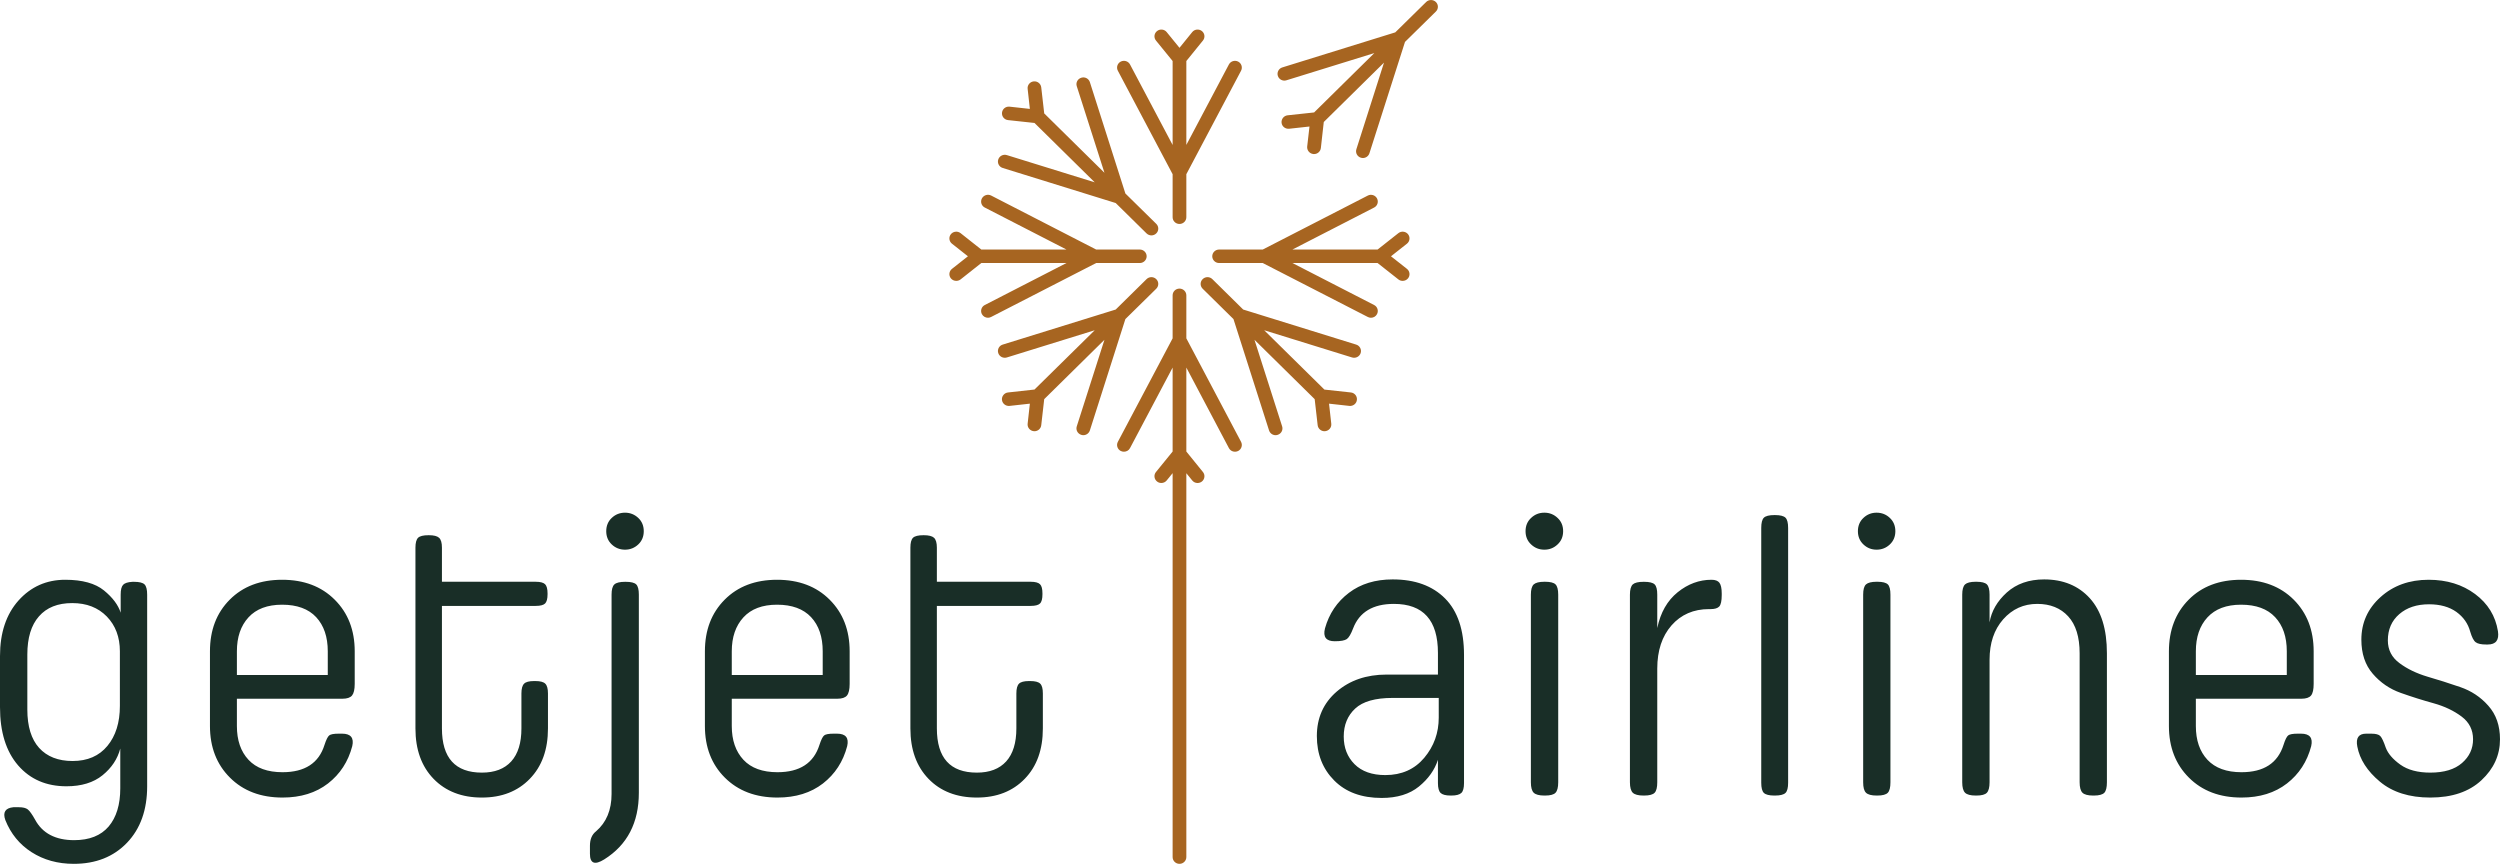 <?xml version="1.0" encoding="UTF-8"?>
<svg xmlns="http://www.w3.org/2000/svg" xmlns:xlink="http://www.w3.org/1999/xlink" width="170.75pt" height="59pt" viewBox="0 0 170.75 59" version="1.1">
<defs>
<clipPath id="clip1">
  <path d="M 0 35 L 170.75 35 L 170.75 59 L 0 59 Z M 0 35 "/>
</clipPath>
</defs>
<g id="surface1">
<path style=" stroke:none;fill-rule:evenodd;fill:rgb(65.292%,39.488%,13.116%);fill-opacity:1;" d="M 96.168 15.996 C 96.008 15.797 95.711 15.766 95.512 15.922 L 94.09 17.043 L 88.273 17.043 L 93.852 14.176 C 94.082 14.059 94.168 13.781 94.051 13.555 C 93.93 13.328 93.648 13.238 93.418 13.359 L 86.246 17.043 L 83.266 17.043 C 83.008 17.043 82.797 17.25 82.797 17.504 C 82.797 17.758 83.008 17.965 83.266 17.965 L 86.246 17.965 L 93.418 21.648 C 93.488 21.684 93.562 21.703 93.637 21.703 C 93.805 21.703 93.969 21.613 94.051 21.453 C 94.168 21.227 94.082 20.949 93.852 20.832 L 88.273 17.965 L 94.09 17.965 L 95.512 19.086 C 95.594 19.152 95.699 19.184 95.801 19.184 C 95.941 19.184 96.074 19.125 96.168 19.012 C 96.328 18.812 96.297 18.523 96.094 18.363 L 95.004 17.504 L 96.094 16.645 C 96.297 16.484 96.328 16.195 96.168 15.996 Z M 84.91 21.141 L 92.625 23.535 C 92.871 23.609 93.012 23.871 92.934 24.113 C 92.855 24.355 92.594 24.492 92.344 24.414 L 86.344 22.555 L 90.457 26.609 L 92.266 26.805 C 92.52 26.832 92.707 27.062 92.676 27.316 C 92.648 27.57 92.418 27.75 92.16 27.723 L 90.773 27.57 L 90.926 28.938 C 90.957 29.191 90.77 29.422 90.512 29.449 C 90.496 29.449 90.477 29.453 90.461 29.453 C 90.227 29.453 90.023 29.277 89.996 29.039 L 89.793 27.262 L 85.68 23.207 L 87.57 29.121 C 87.648 29.363 87.512 29.621 87.266 29.699 C 87.219 29.715 87.168 29.723 87.121 29.723 C 86.922 29.723 86.738 29.594 86.676 29.398 L 84.246 21.793 L 82.141 19.719 C 81.957 19.535 81.957 19.246 82.141 19.066 C 82.324 18.883 82.621 18.883 82.805 19.066 Z M 81.027 23.109 L 81.027 20.172 C 81.027 19.918 80.816 19.711 80.559 19.711 C 80.297 19.711 80.09 19.918 80.09 20.172 L 80.09 23.109 L 76.348 30.18 C 76.23 30.406 76.32 30.684 76.547 30.801 C 76.617 30.836 76.691 30.852 76.766 30.852 C 76.934 30.852 77.098 30.766 77.18 30.605 L 80.09 25.105 L 80.09 30.84 L 78.953 32.238 C 78.789 32.438 78.824 32.727 79.027 32.887 C 79.113 32.957 79.215 32.988 79.32 32.988 C 79.457 32.988 79.594 32.93 79.684 32.816 L 80.09 32.316 L 80.09 58.539 C 80.09 58.793 80.297 59 80.559 59 C 80.816 59 81.027 58.793 81.027 58.539 L 81.027 32.32 L 81.43 32.816 C 81.59 33.016 81.887 33.047 82.09 32.887 C 82.289 32.727 82.324 32.438 82.16 32.238 L 81.027 30.84 L 81.027 25.105 L 83.934 30.605 C 84.055 30.832 84.336 30.918 84.566 30.801 C 84.793 30.684 84.883 30.406 84.766 30.18 Z M 78.973 19.066 C 79.156 19.246 79.156 19.535 78.973 19.719 L 76.863 21.793 L 74.438 29.398 C 74.375 29.594 74.191 29.723 73.992 29.723 C 73.945 29.723 73.898 29.715 73.848 29.699 C 73.602 29.621 73.465 29.363 73.543 29.121 L 75.434 23.207 L 71.32 27.262 L 71.117 29.039 C 71.09 29.277 70.891 29.453 70.652 29.453 C 70.637 29.453 70.617 29.449 70.602 29.449 C 70.344 29.422 70.156 29.191 70.188 28.938 L 70.34 27.57 L 68.953 27.723 C 68.695 27.75 68.465 27.57 68.434 27.316 C 68.406 27.062 68.594 26.832 68.848 26.805 L 70.656 26.605 L 74.77 22.555 L 68.77 24.414 C 68.52 24.492 68.258 24.355 68.18 24.113 C 68.102 23.871 68.238 23.609 68.488 23.535 L 76.203 21.141 L 78.309 19.066 C 78.492 18.883 78.789 18.883 78.973 19.066 Z M 77.848 17.965 C 78.105 17.965 78.316 17.758 78.316 17.504 C 78.316 17.25 78.105 17.043 77.848 17.043 L 74.867 17.043 L 67.695 13.355 C 67.465 13.238 67.184 13.328 67.062 13.555 C 66.945 13.781 67.031 14.059 67.262 14.176 L 72.84 17.043 L 67.023 17.043 L 65.605 15.922 C 65.402 15.766 65.105 15.797 64.945 15.996 C 64.785 16.195 64.816 16.484 65.02 16.645 L 66.109 17.504 L 65.02 18.363 C 64.816 18.523 64.785 18.812 64.945 19.012 C 65.039 19.125 65.176 19.184 65.312 19.184 C 65.414 19.184 65.52 19.152 65.605 19.086 L 67.023 17.965 L 72.84 17.965 L 67.262 20.832 C 67.031 20.949 66.945 21.227 67.062 21.453 C 67.148 21.613 67.309 21.703 67.48 21.703 C 67.551 21.703 67.625 21.684 67.695 21.648 L 74.867 17.965 Z M 76.203 13.867 L 68.488 11.473 C 68.238 11.398 68.102 11.137 68.18 10.895 C 68.258 10.652 68.52 10.516 68.77 10.594 L 74.77 12.453 L 70.656 8.398 L 68.848 8.203 C 68.594 8.176 68.406 7.945 68.438 7.691 C 68.465 7.438 68.695 7.258 68.953 7.285 L 70.34 7.438 L 70.188 6.07 C 70.156 5.816 70.344 5.586 70.602 5.559 C 70.855 5.531 71.09 5.715 71.117 5.969 L 71.32 7.746 L 75.434 11.801 L 73.543 5.887 C 73.465 5.645 73.602 5.387 73.852 5.309 C 74.098 5.23 74.359 5.367 74.438 5.609 L 76.863 13.215 L 78.973 15.289 C 79.156 15.469 79.156 15.762 78.973 15.941 C 78.883 16.031 78.762 16.078 78.641 16.078 C 78.523 16.078 78.402 16.031 78.309 15.941 Z M 80.09 14.836 L 80.09 11.898 L 76.348 4.828 C 76.23 4.602 76.32 4.324 76.547 4.207 C 76.777 4.09 77.059 4.176 77.18 4.402 L 80.09 9.902 L 80.09 4.168 L 78.953 2.77 C 78.789 2.57 78.824 2.281 79.027 2.121 C 79.227 1.961 79.523 1.992 79.684 2.191 L 80.559 3.266 L 81.43 2.191 C 81.59 1.992 81.887 1.961 82.09 2.121 C 82.289 2.281 82.324 2.57 82.16 2.77 L 81.027 4.168 L 81.027 9.898 L 83.934 4.402 C 84.055 4.176 84.336 4.09 84.566 4.207 C 84.793 4.324 84.883 4.602 84.766 4.828 L 81.027 11.898 L 81.027 14.836 C 81.027 15.09 80.816 15.297 80.559 15.297 C 80.297 15.297 80.09 15.09 80.09 14.836 Z M 97.406 0.137 C 97.59 -0.043 97.887 -0.043 98.07 0.137 C 98.254 0.316 98.254 0.609 98.07 0.789 L 95.961 2.863 L 93.531 10.469 C 93.469 10.664 93.285 10.793 93.086 10.793 C 93.039 10.793 92.992 10.785 92.945 10.77 C 92.699 10.695 92.562 10.434 92.641 10.191 L 94.527 4.277 L 90.414 8.332 L 90.215 10.109 C 90.188 10.348 89.984 10.523 89.75 10.523 C 89.73 10.523 89.715 10.52 89.699 10.52 C 89.441 10.492 89.254 10.262 89.281 10.008 L 89.438 8.641 L 88.051 8.793 C 87.793 8.82 87.559 8.641 87.531 8.387 C 87.504 8.133 87.688 7.902 87.945 7.875 L 89.754 7.68 L 93.867 3.625 L 87.863 5.484 C 87.617 5.562 87.355 5.426 87.277 5.184 C 87.199 4.941 87.336 4.68 87.582 4.605 L 95.297 2.211 L 97.406 0.137 "/>
<g clip-path="url(#clip1)" clip-rule="nonzero">
<path style=" stroke:none;fill-rule:evenodd;fill:rgb(9.834%,18.065%,15.54%);fill-opacity:1;" d="M 169.094 43.867 C 169.23 43.969 169.469 44.02 169.801 44.02 L 169.914 44.02 C 170.469 44.02 170.703 43.715 170.609 43.109 C 170.441 42.07 169.922 41.223 169.051 40.574 C 168.18 39.926 167.121 39.598 165.875 39.598 C 164.559 39.598 163.465 39.992 162.59 40.781 C 161.719 41.566 161.281 42.535 161.281 43.688 C 161.281 44.641 161.539 45.418 162.062 46.02 C 162.582 46.625 163.219 47.059 163.969 47.324 C 164.719 47.59 165.473 47.828 166.223 48.035 C 166.977 48.246 167.609 48.551 168.133 48.945 C 168.652 49.336 168.91 49.855 168.91 50.492 C 168.91 51.133 168.66 51.676 168.156 52.113 C 167.656 52.551 166.934 52.77 165.988 52.77 C 165.133 52.77 164.449 52.586 163.941 52.223 C 163.43 51.855 163.102 51.473 162.949 51.07 C 162.805 50.648 162.68 50.383 162.574 50.273 C 162.473 50.164 162.266 50.109 161.949 50.109 L 161.613 50.109 C 161.094 50.109 160.891 50.402 161.004 50.988 C 161.168 51.863 161.684 52.668 162.547 53.387 C 163.41 54.109 164.559 54.473 165.988 54.473 C 167.473 54.473 168.637 54.078 169.48 53.293 C 170.324 52.508 170.75 51.574 170.75 50.492 C 170.75 49.562 170.484 48.797 169.953 48.203 C 169.426 47.605 168.785 47.184 168.031 46.926 C 167.281 46.668 166.535 46.43 165.793 46.215 C 165.051 45.992 164.414 45.688 163.887 45.293 C 163.355 44.902 163.09 44.383 163.09 43.742 C 163.09 42.992 163.352 42.395 163.871 41.945 C 164.391 41.496 165.066 41.273 165.902 41.273 C 166.664 41.273 167.285 41.449 167.77 41.793 C 168.254 42.145 168.566 42.59 168.715 43.141 C 168.828 43.523 168.953 43.766 169.094 43.867 Z M 149.977 49.586 C 149.977 50.559 150.238 51.324 150.77 51.895 C 151.301 52.461 152.074 52.742 153.094 52.742 C 154.617 52.742 155.57 52.121 155.965 50.875 C 156.074 50.531 156.18 50.312 156.281 50.23 C 156.387 50.148 156.602 50.109 156.938 50.109 L 157.16 50.109 C 157.754 50.109 157.984 50.395 157.855 50.961 C 157.578 52.02 157.023 52.871 156.199 53.512 C 155.371 54.152 154.34 54.473 153.094 54.473 C 151.609 54.473 150.41 54.02 149.504 53.113 C 148.594 52.207 148.137 51.031 148.137 49.586 L 148.137 44.484 C 148.137 43.039 148.59 41.863 149.488 40.957 C 150.387 40.051 151.582 39.598 153.066 39.598 C 154.551 39.598 155.75 40.051 156.66 40.957 C 157.566 41.863 158.023 43.039 158.023 44.484 L 158.023 46.707 C 158.023 47.09 157.965 47.355 157.844 47.504 C 157.723 47.648 157.504 47.723 157.188 47.723 L 149.977 47.723 Z M 156.188 44.484 C 156.188 43.496 155.922 42.719 155.391 42.152 C 154.863 41.586 154.09 41.301 153.066 41.301 C 152.062 41.301 151.301 41.59 150.77 42.164 C 150.238 42.742 149.977 43.516 149.977 44.484 L 149.977 46.102 L 156.188 46.102 Z M 143.727 54.145 C 143.844 54.016 143.902 53.777 143.902 53.43 L 143.902 44.621 C 143.902 42.973 143.516 41.723 142.734 40.859 C 141.957 40.004 140.914 39.574 139.617 39.574 C 138.578 39.574 137.73 39.871 137.066 40.465 C 136.41 41.059 136.016 41.738 135.887 42.508 L 135.887 40.613 C 135.887 40.27 135.824 40.035 135.703 39.914 C 135.586 39.797 135.348 39.734 134.992 39.734 L 134.938 39.734 C 134.586 39.734 134.344 39.797 134.215 39.914 C 134.086 40.035 134.02 40.27 134.02 40.613 L 134.02 53.43 C 134.02 53.777 134.086 54.016 134.215 54.145 C 134.344 54.27 134.586 54.336 134.938 54.336 L 134.992 54.336 C 135.348 54.336 135.586 54.27 135.703 54.145 C 135.824 54.016 135.887 53.777 135.887 53.43 L 135.887 45.059 C 135.887 43.926 136.195 43.008 136.816 42.301 C 137.441 41.598 138.215 41.246 139.145 41.246 C 140.035 41.246 140.738 41.531 141.258 42.098 C 141.777 42.664 142.039 43.504 142.039 44.621 L 142.039 53.43 C 142.039 53.777 142.105 54.016 142.234 54.145 C 142.363 54.27 142.605 54.336 142.957 54.336 L 143.016 54.336 C 143.367 54.336 143.605 54.27 143.727 54.145 Z M 127.27 35.375 C 127.52 35.137 127.82 35.016 128.172 35.016 C 128.523 35.016 128.828 35.137 129.078 35.375 C 129.328 35.609 129.453 35.914 129.453 36.281 C 129.453 36.645 129.328 36.949 129.078 37.184 C 128.828 37.422 128.523 37.543 128.172 37.543 C 127.82 37.543 127.52 37.422 127.27 37.184 C 127.02 36.949 126.895 36.645 126.895 36.281 C 126.895 35.914 127.02 35.609 127.27 35.375 Z M 129.117 53.43 C 129.117 53.777 129.059 54.016 128.938 54.145 C 128.816 54.27 128.582 54.336 128.227 54.336 L 128.172 54.336 C 127.82 54.336 127.578 54.27 127.449 54.145 C 127.316 54.016 127.254 53.777 127.254 53.43 L 127.254 40.613 C 127.254 40.27 127.316 40.035 127.449 39.914 C 127.578 39.797 127.82 39.734 128.172 39.734 L 128.227 39.734 C 128.582 39.734 128.816 39.797 128.938 39.914 C 129.059 40.035 129.117 40.27 129.117 40.613 Z M 121.949 54.156 C 122.07 54.039 122.129 53.805 122.129 53.457 L 122.129 36.059 C 122.129 35.715 122.07 35.48 121.949 35.359 C 121.828 35.242 121.594 35.18 121.238 35.18 L 121.184 35.18 C 120.832 35.18 120.594 35.242 120.473 35.359 C 120.352 35.48 120.293 35.715 120.293 36.059 L 120.293 53.457 C 120.293 53.805 120.352 54.039 120.473 54.156 C 120.594 54.273 120.832 54.336 121.184 54.336 L 121.238 54.336 C 121.594 54.336 121.828 54.273 121.949 54.156 Z M 113.191 42.895 C 113.414 41.832 113.879 41.02 114.586 40.449 C 115.289 39.883 116.059 39.598 116.895 39.598 C 117.156 39.598 117.336 39.668 117.438 39.805 C 117.539 39.941 117.594 40.184 117.594 40.531 L 117.594 40.645 C 117.594 41.043 117.535 41.305 117.426 41.422 C 117.312 41.543 117.117 41.602 116.84 41.602 L 116.73 41.602 C 115.672 41.602 114.816 41.973 114.164 42.715 C 113.516 43.457 113.191 44.438 113.191 45.664 L 113.191 53.43 C 113.191 53.777 113.133 54.016 113.012 54.145 C 112.891 54.27 112.652 54.336 112.301 54.336 L 112.246 54.336 C 111.895 54.336 111.652 54.27 111.52 54.145 C 111.391 54.016 111.324 53.777 111.324 53.43 L 111.324 40.613 C 111.324 40.27 111.391 40.035 111.52 39.914 C 111.652 39.797 111.895 39.738 112.246 39.738 L 112.301 39.738 C 112.652 39.738 112.891 39.797 113.012 39.914 C 113.133 40.035 113.191 40.27 113.191 40.613 Z M 105.48 35.016 C 105.125 35.016 104.824 35.137 104.574 35.375 C 104.32 35.609 104.195 35.914 104.195 36.281 C 104.195 36.645 104.32 36.949 104.574 37.184 C 104.824 37.422 105.125 37.543 105.48 37.543 C 105.832 37.543 106.133 37.422 106.383 37.184 C 106.637 36.949 106.762 36.645 106.762 36.281 C 106.762 35.914 106.637 35.609 106.383 35.375 C 106.133 35.137 105.832 35.016 105.48 35.016 Z M 106.242 54.145 C 106.363 54.016 106.426 53.777 106.426 53.43 L 106.426 40.613 C 106.426 40.27 106.363 40.035 106.242 39.914 C 106.125 39.797 105.887 39.734 105.535 39.734 L 105.48 39.734 C 105.125 39.734 104.887 39.797 104.754 39.914 C 104.625 40.035 104.559 40.27 104.559 40.613 L 104.559 53.43 C 104.559 53.777 104.625 54.016 104.754 54.145 C 104.887 54.27 105.125 54.336 105.48 54.336 L 105.535 54.336 C 105.887 54.336 106.125 54.27 106.242 54.145 Z M 98.211 44.594 C 98.211 42.363 97.211 41.246 95.203 41.246 C 93.773 41.246 92.844 41.805 92.418 42.918 C 92.27 43.305 92.129 43.547 91.988 43.648 C 91.848 43.746 91.574 43.797 91.164 43.797 C 90.574 43.797 90.348 43.508 90.496 42.918 C 90.777 41.914 91.32 41.105 92.129 40.492 C 92.934 39.879 93.93 39.574 95.121 39.574 C 96.645 39.574 97.836 40.008 98.699 40.875 C 99.562 41.742 99.992 43.031 99.992 44.73 L 99.992 53.484 C 99.992 53.812 99.934 54.039 99.812 54.156 C 99.691 54.273 99.465 54.336 99.129 54.336 L 99.074 54.336 C 98.738 54.336 98.512 54.273 98.391 54.156 C 98.273 54.039 98.211 53.812 98.211 53.484 L 98.211 51.895 C 97.988 52.586 97.555 53.195 96.914 53.719 C 96.277 54.238 95.426 54.5 94.367 54.5 C 92.996 54.5 91.914 54.102 91.125 53.305 C 90.336 52.512 89.941 51.5 89.941 50.273 C 89.941 49.031 90.391 48.02 91.289 47.242 C 92.191 46.465 93.328 46.074 94.703 46.074 L 98.211 46.074 Z M 95.121 47.668 C 93.93 47.668 93.078 47.91 92.559 48.395 C 92.039 48.879 91.777 49.516 91.777 50.301 C 91.777 51.07 92.023 51.699 92.516 52.195 C 93.008 52.688 93.711 52.938 94.617 52.938 C 95.73 52.938 96.617 52.543 97.277 51.758 C 97.938 50.969 98.266 50.055 98.266 49.012 L 98.266 47.668 Z M 71.047 46.695 C 70.926 46.574 70.699 46.516 70.363 46.516 L 70.281 46.516 C 69.949 46.516 69.719 46.574 69.598 46.695 C 69.48 46.812 69.418 47.035 69.418 47.363 L 69.418 49.75 C 69.418 50.738 69.188 51.488 68.723 52.004 C 68.258 52.516 67.59 52.77 66.719 52.77 C 64.898 52.77 63.988 51.766 63.988 49.75 L 63.988 41.383 L 70.395 41.383 C 70.707 41.383 70.922 41.328 71.031 41.219 C 71.145 41.109 71.199 40.898 71.199 40.586 L 71.199 40.531 C 71.199 40.223 71.145 40.012 71.031 39.902 C 70.922 39.793 70.707 39.734 70.395 39.734 L 63.988 39.734 L 63.988 37.406 C 63.988 37.074 63.922 36.852 63.793 36.73 C 63.664 36.613 63.43 36.555 63.098 36.555 L 63.07 36.555 C 62.719 36.555 62.48 36.613 62.359 36.73 C 62.238 36.852 62.18 37.074 62.18 37.406 L 62.18 49.75 C 62.18 51.199 62.594 52.344 63.418 53.195 C 64.242 54.047 65.344 54.473 66.719 54.473 C 68.074 54.473 69.164 54.047 69.988 53.195 C 70.816 52.344 71.227 51.199 71.227 49.75 L 71.227 47.363 C 71.227 47.035 71.168 46.812 71.047 46.695 Z M 49.98 49.586 C 49.98 50.559 50.246 51.324 50.777 51.895 C 51.305 52.461 52.082 52.742 53.102 52.742 C 54.621 52.742 55.578 52.121 55.969 50.875 C 56.082 50.531 56.188 50.312 56.289 50.23 C 56.391 50.148 56.609 50.109 56.945 50.109 L 57.168 50.109 C 57.762 50.109 57.992 50.395 57.863 50.961 C 57.586 52.02 57.031 52.871 56.207 53.512 C 55.379 54.152 54.344 54.473 53.102 54.473 C 51.617 54.473 50.418 54.02 49.508 53.113 C 48.598 52.207 48.145 51.031 48.145 49.586 L 48.145 44.484 C 48.145 43.039 48.594 41.863 49.496 40.957 C 50.395 40.051 51.59 39.598 53.074 39.598 C 54.559 39.598 55.758 40.051 56.664 40.957 C 57.574 41.863 58.031 43.039 58.031 44.484 L 58.031 46.707 C 58.031 47.09 57.969 47.355 57.848 47.504 C 57.727 47.648 57.512 47.723 57.195 47.723 L 49.98 47.723 Z M 56.191 44.484 C 56.191 43.496 55.926 42.719 55.398 42.152 C 54.867 41.586 54.094 41.301 53.074 41.301 C 52.07 41.301 51.305 41.59 50.777 42.164 C 50.246 42.742 49.98 43.516 49.98 44.484 L 49.98 46.102 L 56.191 46.102 Z M 16.973 51.895 C 16.441 51.324 16.18 50.559 16.18 49.586 L 16.18 47.723 L 23.391 47.723 C 23.707 47.723 23.922 47.648 24.043 47.504 C 24.164 47.355 24.227 47.09 24.227 46.707 L 24.227 44.484 C 24.227 43.039 23.77 41.863 22.859 40.957 C 21.953 40.051 20.754 39.598 19.27 39.598 C 17.785 39.598 16.594 40.051 15.691 40.957 C 14.789 41.863 14.34 43.039 14.34 44.484 L 14.34 49.586 C 14.34 51.031 14.797 52.207 15.707 53.113 C 16.613 54.02 17.812 54.473 19.297 54.473 C 20.539 54.473 21.574 54.152 22.402 53.512 C 23.227 52.871 23.781 52.02 24.059 50.961 C 24.188 50.395 23.957 50.109 23.363 50.109 L 23.141 50.109 C 22.805 50.109 22.586 50.148 22.484 50.23 C 22.383 50.312 22.277 50.531 22.164 50.875 C 21.777 52.121 20.82 52.742 19.297 52.742 C 18.277 52.742 17.5 52.461 16.973 51.895 Z M 21.594 42.152 C 22.121 42.719 22.387 43.496 22.387 44.484 L 22.387 46.102 L 16.18 46.102 L 16.18 44.484 C 16.18 43.516 16.441 42.742 16.973 42.164 C 17.5 41.59 18.266 41.301 19.27 41.301 C 20.289 41.301 21.066 41.586 21.594 42.152 Z M 8.676 57.559 C 9.594 56.598 10.051 55.312 10.051 53.703 L 10.051 40.613 C 10.051 40.27 9.992 40.035 9.871 39.914 C 9.75 39.797 9.512 39.738 9.16 39.738 L 9.051 39.738 C 8.734 39.754 8.52 39.824 8.41 39.941 C 8.297 40.062 8.242 40.285 8.242 40.613 L 8.242 41.848 C 8.074 41.32 7.695 40.812 7.102 40.328 C 6.508 39.844 5.625 39.598 4.457 39.598 C 3.176 39.598 2.113 40.07 1.266 41.012 C 0.422 41.957 0 43.223 0 44.812 L 0 48.297 C 0 50 0.414 51.324 1.238 52.277 C 2.066 53.23 3.164 53.703 4.539 53.703 C 5.559 53.703 6.383 53.453 7.004 52.949 C 7.625 52.445 8.027 51.836 8.215 51.125 L 8.215 53.84 C 8.215 54.957 7.949 55.824 7.422 56.449 C 6.891 57.07 6.109 57.383 5.066 57.383 C 3.789 57.383 2.895 56.914 2.395 55.98 C 2.191 55.613 2.023 55.383 1.895 55.281 C 1.762 55.18 1.559 55.133 1.281 55.133 L 0.918 55.133 C 0.363 55.188 0.176 55.477 0.363 56.008 C 0.734 56.941 1.332 57.676 2.156 58.203 C 2.984 58.734 3.945 59 5.039 59 C 6.543 59 7.754 58.52 8.676 57.559 Z M 7.297 42.109 C 7.891 42.723 8.188 43.516 8.188 44.484 L 8.188 48.215 C 8.188 49.352 7.902 50.262 7.336 50.945 C 6.77 51.633 5.977 51.977 4.957 51.977 C 3.973 51.977 3.211 51.676 2.672 51.082 C 2.137 50.488 1.867 49.613 1.867 48.465 L 1.867 44.703 C 1.867 43.57 2.129 42.699 2.66 42.098 C 3.188 41.492 3.945 41.191 4.93 41.191 C 5.914 41.191 6.699 41.496 7.297 42.109 Z M 36.562 46.516 C 36.895 46.516 37.121 46.574 37.242 46.695 C 37.363 46.812 37.426 47.035 37.426 47.363 L 37.426 49.75 C 37.426 51.199 37.012 52.344 36.184 53.195 C 35.359 54.047 34.27 54.473 32.914 54.473 C 31.539 54.473 30.441 54.047 29.613 53.195 C 28.789 52.344 28.375 51.199 28.375 49.75 L 28.375 37.406 C 28.375 37.074 28.434 36.852 28.555 36.73 C 28.676 36.613 28.914 36.555 29.266 36.555 L 29.293 36.555 C 29.629 36.555 29.859 36.613 29.988 36.73 C 30.121 36.852 30.184 37.074 30.184 37.406 L 30.184 39.734 L 36.59 39.734 C 36.906 39.734 37.117 39.793 37.23 39.902 C 37.34 40.012 37.398 40.223 37.398 40.531 L 37.398 40.586 C 37.398 40.898 37.34 41.109 37.23 41.219 C 37.117 41.328 36.906 41.383 36.59 41.383 L 30.184 41.383 L 30.184 49.75 C 30.184 51.766 31.094 52.77 32.914 52.77 C 33.785 52.77 34.453 52.516 34.918 52.004 C 35.383 51.488 35.613 50.738 35.613 49.75 L 35.613 47.363 C 35.613 47.035 35.676 46.812 35.797 46.695 C 35.914 46.574 36.145 46.516 36.477 46.516 Z M 41.266 58.699 C 42.844 57.711 43.633 56.191 43.633 54.145 L 43.633 40.613 C 43.633 40.27 43.574 40.035 43.453 39.914 C 43.332 39.797 43.094 39.738 42.742 39.738 L 42.688 39.738 C 42.336 39.738 42.094 39.797 41.965 39.914 C 41.832 40.035 41.77 40.27 41.77 40.613 L 41.77 54.227 C 41.77 55.324 41.414 56.176 40.711 56.777 C 40.43 56.996 40.293 57.324 40.293 57.766 L 40.293 58.312 C 40.293 58.973 40.617 59.102 41.266 58.699 Z M 42.688 35.016 C 42.336 35.016 42.031 35.137 41.781 35.375 C 41.531 35.609 41.406 35.914 41.406 36.281 C 41.406 36.645 41.531 36.949 41.781 37.184 C 42.031 37.422 42.336 37.543 42.688 37.543 C 43.039 37.543 43.34 37.422 43.594 37.184 C 43.844 36.949 43.969 36.645 43.969 36.281 C 43.969 35.914 43.844 35.609 43.594 35.375 C 43.34 35.137 43.039 35.016 42.688 35.016 "/>
</g>
</g>
</svg>
